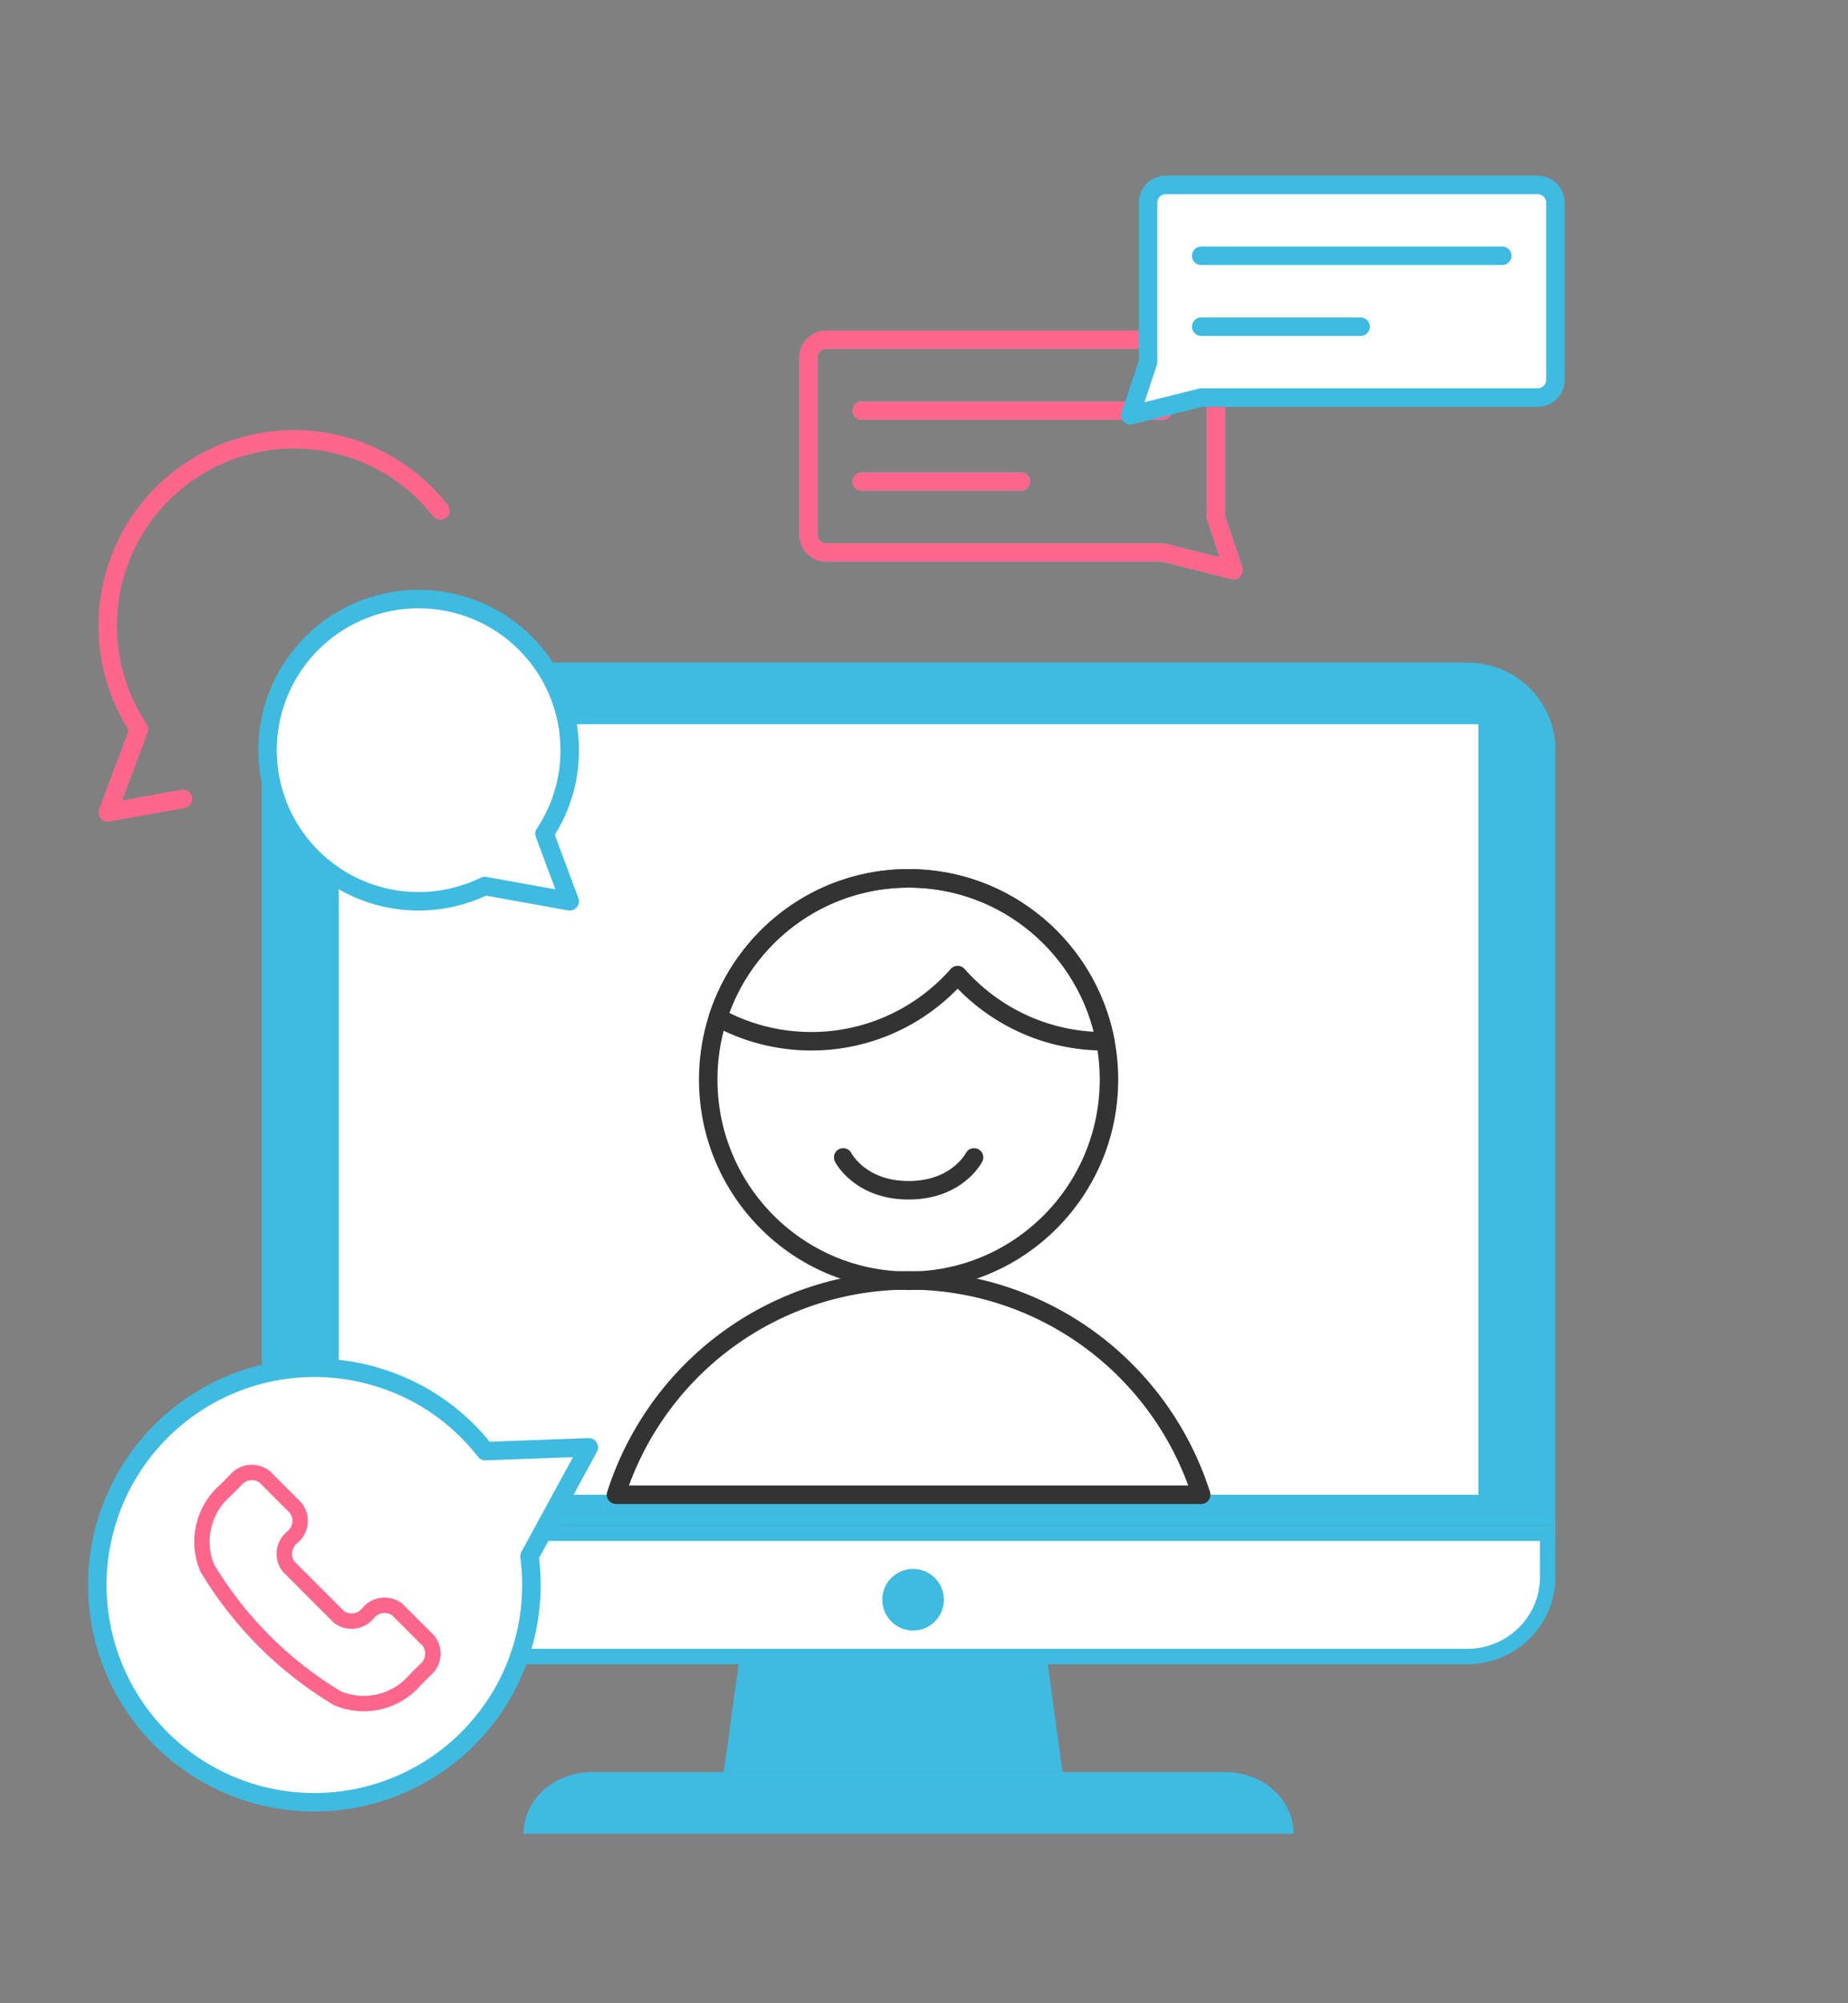 <svg width="120" height="130" viewBox="0 0 120 130" fill="none" xmlns="http://www.w3.org/2000/svg">
<rect x="0" y="0" width="120" height="130" fill="#808080" stroke="none"/>
<mask id="mask0_359_7725" style="mask-type:alpha" maskUnits="userSpaceOnUse" x="0" y="0" width="120" height="130">
<rect width="120" height="130" fill="#D9D9D9"/>
</mask>
<g mask="url(#mask0_359_7725)">
<path d="M69 115H47L48.787 102H67.21L69 115Z" fill="#3fbae1" class="mc-svg-color-primary"/>
<path d="M79.58 115H38.416C35.978 115 34 116.792 34 119H84C84 116.792 82.022 115 79.584 115H79.58Z" fill="#3fbae1" class="mc-svg-color-primary"/>
<path d="M22.709 43H95.291C98.441 43 101 45.527 101 48.638V99H17V48.638C17 45.527 19.559 43 22.709 43Z" fill="#3fbae1" class="mc-svg-color-primary"/>
<path d="M96 47H22V97H96V47Z" fill="white"/>
<path d="M17.5 99.5H100.5V102.332C100.5 105.18 98.168 107.5 95.292 107.5H22.708C19.831 107.5 17.5 105.18 17.5 102.332V99.5Z" fill="white" stroke="#3fbae1" class="mc-svg-stroke-color-primary"/>
<path d="M78 97C76.709 92.961 74.174 89.437 70.759 86.937C67.344 84.437 63.227 83.09 59 83.09C54.773 83.09 50.656 84.437 47.241 86.937C43.826 89.437 41.291 92.961 40 97H78Z" stroke="#333333" stroke-width="1.2" stroke-linecap="round" stroke-linejoin="round"/>
<path d="M58.999 83.115C66.185 83.115 72.011 77.269 72.011 70.058C72.011 62.846 66.185 57 58.999 57C51.814 57 45.988 62.846 45.988 70.058C45.988 77.269 51.814 83.115 58.999 83.115Z" stroke="#333333" stroke-width="1.2" stroke-linecap="round" stroke-linejoin="round"/>
<path d="M63.249 75.11C63.249 75.11 62.169 77.242 59 77.242C55.831 77.242 54.752 75.11 54.752 75.11" stroke="#333333" stroke-width="1.2" stroke-linecap="round" stroke-linejoin="round"/>
<path d="M71.775 67.572C71.746 67.572 71.717 67.572 71.688 67.572C67.906 67.572 64.511 65.911 62.186 63.277C59.861 65.911 56.466 67.572 52.684 67.572C50.488 67.572 48.422 67.012 46.62 66.027C48.313 60.788 53.215 57 59 57C65.338 57 70.618 61.549 71.775 67.572Z" stroke="#333333" stroke-width="1.2" stroke-linecap="round" stroke-linejoin="round"/>
<path d="M61.291 103.814C61.291 104.917 60.394 105.814 59.291 105.814C58.187 105.814 57.291 104.917 57.291 103.814C57.291 102.71 58.187 101.814 59.291 101.814C60.394 101.814 61.291 102.71 61.291 103.814Z" fill="#3fbae1" class="mc-svg-color-primary"/>
<path d="M27.188 38.874C29.789 38.874 32.284 39.908 34.123 41.747C35.962 43.586 36.995 46.081 36.995 48.682C37.002 50.613 36.431 52.501 35.357 54.105L36.995 58.49L31.48 57.498C30.154 58.145 28.698 58.484 27.223 58.49C25.747 58.496 24.289 58.169 22.957 57.534C21.625 56.898 20.454 55.97 19.531 54.819C18.607 53.668 17.956 52.323 17.624 50.885C17.293 49.447 17.29 47.953 17.616 46.513C17.943 45.074 18.59 43.727 19.509 42.573C20.428 41.418 21.596 40.486 22.926 39.846C24.255 39.206 25.712 38.873 27.188 38.874Z" fill="white" stroke="#3fbae1" class="mc-svg-stroke-color-primary" stroke-width="1.2" stroke-linecap="round" stroke-linejoin="round"/>
<path d="M28.596 33.128C27.042 31.151 24.91 29.707 22.497 28.998C20.083 28.289 17.509 28.35 15.133 29.173C12.756 29.996 10.695 31.539 9.236 33.588C7.778 35.637 6.995 38.09 6.996 40.605C6.989 42.996 7.696 45.335 9.026 47.321L6.996 52.721L11.888 51.844" stroke="#ff668b" class="mc-svg-stroke-color-info" stroke-width="1.2" stroke-linecap="round" stroke-linejoin="round"/>
<path d="M7.04 98.41C8.219 94.862 10.759 91.928 14.101 90.253C17.443 88.579 21.314 88.3 24.861 89.479C27.497 90.345 29.814 91.979 31.515 94.171L38.237 93.924L34.384 100.996C34.665 103.098 34.468 105.236 33.808 107.252C33.148 109.267 32.041 111.108 30.571 112.636C29.1 114.164 27.304 115.341 25.315 116.079C23.327 116.816 21.198 117.096 19.086 116.896C16.975 116.696 14.936 116.023 13.121 114.925C11.306 113.828 9.762 112.335 8.604 110.558C7.446 108.782 6.704 106.766 6.434 104.663C6.163 102.559 6.37 100.422 7.04 98.41Z" fill="white" stroke="#3fbae1" class="mc-svg-stroke-color-primary" stroke-width="1.2" stroke-linecap="round" stroke-linejoin="round"/>
<path d="M21.91 110.208C22.769 110.572 23.721 110.652 24.629 110.438C25.537 110.224 26.353 109.727 26.959 109.018L27.595 108.382C27.872 108.16 28.052 107.84 28.098 107.488C28.143 107.136 28.052 106.78 27.841 106.494L25.789 104.442C25.503 104.232 25.147 104.14 24.796 104.186C24.444 104.232 24.123 104.412 23.901 104.688C23.679 104.965 23.358 105.145 23.007 105.191C22.655 105.237 22.299 105.145 22.013 104.935L18.73 101.651C18.519 101.366 18.427 101.01 18.473 100.658C18.519 100.306 18.699 99.986 18.976 99.763C19.253 99.541 19.433 99.221 19.479 98.869C19.525 98.517 19.433 98.161 19.222 97.876L17.17 95.823C16.885 95.613 16.529 95.521 16.177 95.567C15.825 95.613 15.505 95.793 15.282 96.07L14.646 96.706C13.94 97.314 13.445 98.13 13.231 99.037C13.017 99.943 13.096 100.895 13.456 101.754C15.537 105.224 18.441 108.128 21.91 110.208Z" stroke="#ff668b" class="mc-svg-stroke-color-info" stroke-linecap="round" stroke-linejoin="round"/>
<path d="M75.5 35.85L80.1 37L78.95 33.55V23.2C78.95 22.895 78.829 22.602 78.613 22.387C78.398 22.171 78.105 22.05 77.8 22.05H53.65C53.345 22.05 53.053 22.171 52.837 22.387C52.621 22.602 52.5 22.895 52.5 23.2V34.7C52.5 35.005 52.621 35.298 52.837 35.513C53.053 35.729 53.345 35.85 53.65 35.85H75.5Z" stroke="#3fbae1" class="mc-svg-stroke-color-primary" stroke-width="1.2" stroke-linecap="round" stroke-linejoin="round"/>
<path d="M75.5 35.85L80.1 37L78.95 33.55V23.2C78.95 22.895 78.829 22.602 78.613 22.387C78.398 22.171 78.105 22.05 77.8 22.05H53.65C53.345 22.05 53.053 22.171 52.837 22.387C52.621 22.602 52.5 22.895 52.5 23.2V34.7C52.5 35.005 52.621 35.298 52.837 35.513C53.053 35.729 53.345 35.85 53.65 35.85H75.5Z" stroke="#ff668b" class="mc-svg-stroke-color-info" stroke-width="1.2" stroke-linecap="round" stroke-linejoin="round"/>
<path d="M75.5 26.65H55.95" stroke="#3fbae1" class="mc-svg-stroke-color-primary" stroke-width="1.2" stroke-linecap="round" stroke-linejoin="round"/>
<path d="M75.5 26.65H55.95" stroke="#ff668b" class="mc-svg-stroke-color-info" stroke-width="1.2" stroke-linecap="round" stroke-linejoin="round"/>
<path d="M66.3 31.25H55.95" stroke="#3fbae1" class="mc-svg-stroke-color-primary" stroke-width="1.2" stroke-linecap="round" stroke-linejoin="round"/>
<path d="M66.3 31.25H55.95" stroke="#ff668b" class="mc-svg-stroke-color-info" stroke-width="1.2" stroke-linecap="round" stroke-linejoin="round"/>
<path d="M78 25.8L73.4 26.95L74.55 23.5V13.15C74.55 12.845 74.671 12.553 74.887 12.337C75.102 12.121 75.395 12 75.7 12H99.85C100.155 12 100.447 12.121 100.663 12.337C100.879 12.553 101 12.845 101 13.15V24.65C101 24.955 100.879 25.247 100.663 25.463C100.447 25.679 100.155 25.8 99.85 25.8H78Z" fill="white" stroke="#3fbae1" class="mc-svg-stroke-color-primary" stroke-width="1.2" stroke-linecap="round" stroke-linejoin="round"/>
<path d="M78 16.6H97.55" stroke="#3fbae1" class="mc-svg-stroke-color-primary" stroke-width="1.2" stroke-linecap="round" stroke-linejoin="round"/>
<path d="M78 21.2H88.35" stroke="#3fbae1" class="mc-svg-stroke-color-primary" stroke-width="1.2" stroke-linecap="round" stroke-linejoin="round"/>
</g>
</svg>
